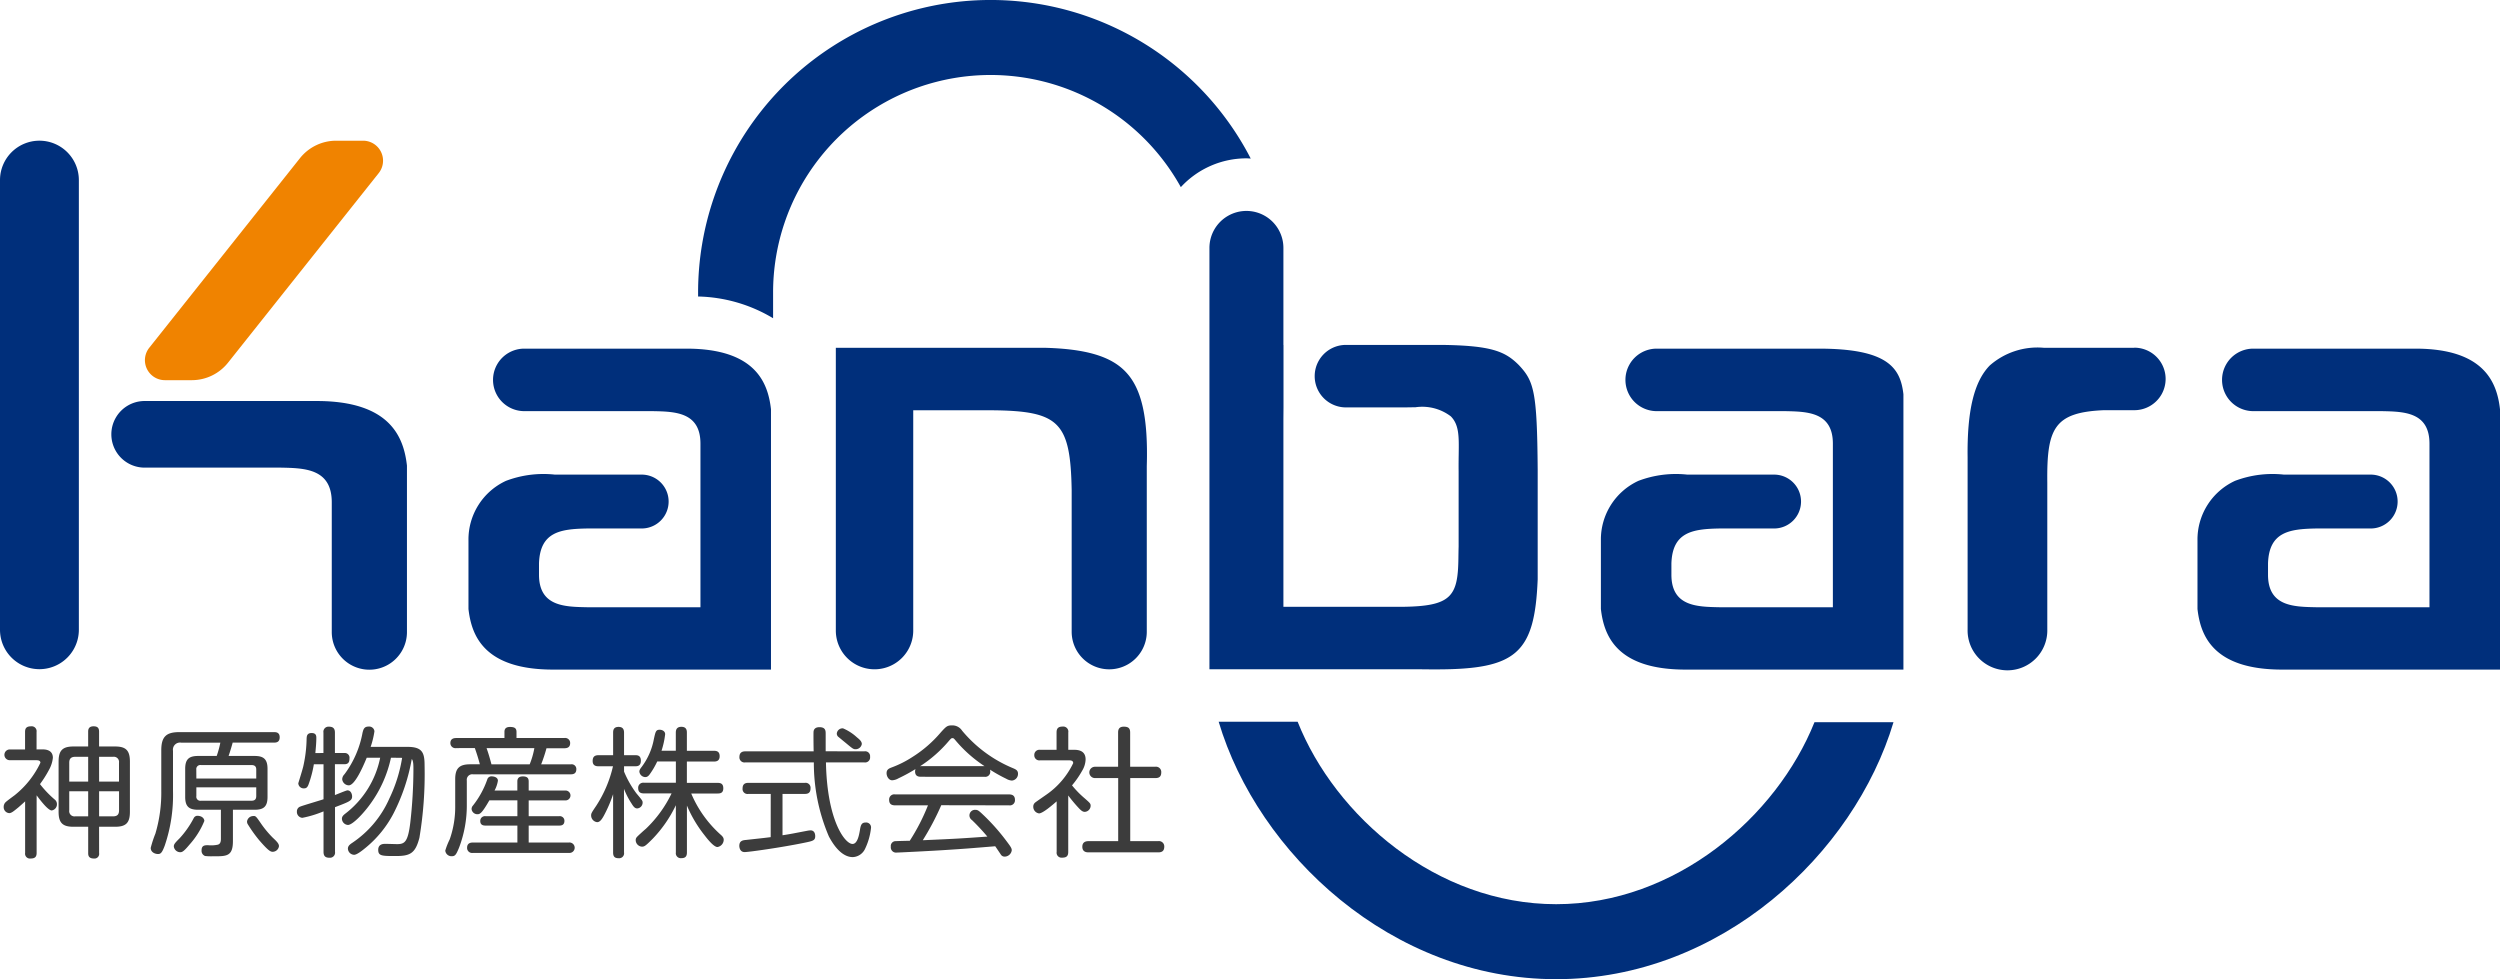<svg xmlns="http://www.w3.org/2000/svg" width="160" height="62.668" viewBox="0 0 160 62.668">
  <g id="グループ_196" data-name="グループ 196" transform="translate(-603.5 -328.487)">
    <g id="グループ_193" data-name="グループ 193">
      <path id="パス_143" data-name="パス 143" d="M606.193,376.447c.162,0,.691,0,.691.538a1.975,1.975,0,0,1-.233.744,7.171,7.171,0,0,1-.592.942,6.668,6.668,0,0,0,.942.986.372.372,0,0,1,.143.287.4.4,0,0,1-.332.412c-.242,0-.753-.681-.968-.968v3.686c0,.251-.108.358-.386.358a.311.311,0,0,1-.35-.358v-3.3c-.143.134-.287.26-.43.385-.3.242-.439.368-.592.368a.381.381,0,0,1-.35-.4.364.364,0,0,1,.036-.17c.045-.117.108-.161.664-.574a5.861,5.861,0,0,0,1.65-2.08c0-.162-.179-.162-.3-.162h-1.659a.345.345,0,1,1,0-.69h.977v-1.121c0-.206.063-.359.386-.359a.314.314,0,0,1,.35.359v1.121Zm3.65,6.636a.3.3,0,0,1-.341.349c-.358,0-.358-.242-.358-.349V381.4H608.2c-.673,0-.95-.233-.95-.951v-3.228c0-.708.26-.959.95-.959h.942v-.942c0-.117.009-.35.349-.35.3,0,.35.162.35.35v.942h1.022c.664,0,.951.224.951.959v3.228c0,.718-.269.951-.951.951h-1.022Zm-.7-4.574v-1.587h-.825c-.323,0-.386.179-.386.377v1.21Zm0,.619h-1.211v1.219a.337.337,0,0,0,.386.386h.825Zm.7-.619h1.273V377.3a.331.331,0,0,0-.376-.377h-.9Zm0,.619v1.605h.9c.313,0,.376-.179.376-.386v-1.219Z" fill="#3c3c3c"/>
      <path id="パス_144" data-name="パス 144" d="M619.789,376.868c.555,0,.833.18.833.825v1.794c0,.627-.251.825-.833.825h-1.382v2.008c0,.915-.358.969-1.1.969H617.1a3.325,3.325,0,0,1-.475-.018.353.353,0,0,1-.224-.368c0-.323.224-.323.413-.323a2,2,0,0,0,.636-.036c.126-.044.188-.143.188-.376v-1.856h-1.452c-.592,0-.834-.207-.834-.825v-1.794c0-.627.251-.825.834-.825h1.183a6.2,6.2,0,0,0,.233-.852h-2.51a.454.454,0,0,0-.52.521v2.582a10,10,0,0,1-.529,3.488c-.171.458-.26.538-.431.538s-.466-.1-.466-.394a7.278,7.278,0,0,1,.3-.915,9.162,9.162,0,0,0,.376-2.726V376.5c0-.888.341-1.157,1.157-1.157h6.053c.116,0,.368,0,.368.332,0,.314-.216.34-.368.34H618.39c-.018.081-.153.548-.26.852Zm-3.211,4.161a5.2,5.2,0,0,1-.959,1.524c-.359.431-.466.476-.583.476a.418.418,0,0,1-.412-.368c0-.144.08-.233.385-.538a6.007,6.007,0,0,0,.888-1.273.269.269,0,0,1,.224-.153C616.462,380.7,616.578,380.9,616.578,381.029Zm-.511-2.717H619.9v-.574c0-.125-.036-.287-.3-.287h-3.237a.259.259,0,0,0-.3.287Zm0,.565v.556a.258.258,0,0,0,.3.3H619.6c.242,0,.3-.135.3-.3v-.556Zm4.179,2.376a6.522,6.522,0,0,0,.708.843c.269.251.4.386.4.547a.414.414,0,0,1-.395.359c-.143,0-.278-.054-.888-.762a9.044,9.044,0,0,1-.726-1.023.36.36,0,0,1-.036-.143.4.4,0,0,1,.377-.359C619.869,380.7,619.869,380.706,620.246,381.253Z" fill="#3c3c3c"/>
      <path id="パス_145" data-name="パス 145" d="M624.2,376.68v-1.309a.326.326,0,0,1,.349-.377c.251,0,.386.1.386.377v1.309h.61a.3.3,0,0,1,.322.341c0,.2-.045.376-.322.376h-.61v1.973c.125-.045.726-.3.8-.3.206,0,.3.215.3.395,0,.269-.207.341-1.094.681v2.861a.326.326,0,0,1-.35.376c-.269,0-.385-.107-.385-.376v-2.592a7.051,7.051,0,0,1-1.355.413.377.377,0,0,1-.349-.4.32.32,0,0,1,.224-.323c.17-.071,1.246-.385,1.48-.466V377.4h-.619a7.109,7.109,0,0,1-.35,1.319c-.063.152-.134.224-.278.224a.344.344,0,0,1-.368-.323c0-.018.3-.959.332-1.148a8.544,8.544,0,0,0,.2-1.713c.009-.152.018-.358.322-.358s.3.206.3.323c0,.331-.045.762-.063.959Zm4.322.3a7.786,7.786,0,0,1-1.328,2.968c-.439.61-1.129,1.336-1.425,1.336a.41.41,0,0,1-.386-.4c0-.144.1-.233.215-.323a5.992,5.992,0,0,0,2.233-3.578h-.861c-.269.655-.771,1.766-1.148,1.766a.435.435,0,0,1-.421-.394.472.472,0,0,1,.144-.314,6.345,6.345,0,0,0,1.156-2.654c.054-.215.1-.4.386-.4a.336.336,0,0,1,.377.305,5.583,5.583,0,0,1-.243.995h2.368c.977,0,1.085.413,1.085,1.22a24.707,24.707,0,0,1-.332,4.6c-.26.995-.592,1.166-1.507,1.166-.887,0-1.129,0-1.129-.395s.358-.385.475-.385.628.018.726.018c.484,0,.7-.117.852-1.381a30.606,30.606,0,0,0,.2-3.4c0-.251,0-.565-.107-.663a12.325,12.325,0,0,1-1.157,3.461,7.033,7.033,0,0,1-1.776,2.2c-.206.17-.573.466-.753.466a.411.411,0,0,1-.4-.394c0-.171.125-.27.287-.377a6.6,6.6,0,0,0,2.367-2.834,9.411,9.411,0,0,0,.816-2.6Z" fill="#3c3c3c"/>
      <path id="パス_146" data-name="パス 146" d="M632.7,376.366a.322.322,0,0,1-.376-.323c0-.3.251-.322.376-.322h3.085v-.386c0-.117.018-.323.35-.323.3,0,.421.081.421.323v.386h3.058a.319.319,0,0,1,.376.322c0,.3-.224.332-.376.332h-1.139a9.692,9.692,0,0,1-.341,1.031h1.892a.3.3,0,0,1,.359.314c0,.323-.26.323-.359.323h-6.25a.353.353,0,0,0-.4.4v1.56a7.592,7.592,0,0,1-.5,2.744c-.18.43-.243.538-.458.538a.4.4,0,0,1-.421-.359,4.686,4.686,0,0,1,.287-.726,6.259,6.259,0,0,0,.349-2.161v-1.686c0-.708.279-.951.96-.951h.619c-.081-.3-.171-.609-.323-1.04Zm3.91,2.717V378.5c0-.116.027-.323.349-.323.261,0,.377.09.377.323v.583h2.314a.317.317,0,1,1,0,.628h-2.314v1.013h1.946a.294.294,0,0,1,.341.3c0,.3-.242.3-.341.3h-1.946v1.085H639.9a.335.335,0,1,1,0,.664H633.77a.321.321,0,0,1-.376-.332c0-.323.269-.332.376-.332h2.843v-1.085h-2.036c-.089,0-.34,0-.34-.287a.3.3,0,0,1,.34-.314h2.036v-1.013h-1.794c-.466.807-.591.888-.762.888a.372.372,0,0,1-.376-.332.33.33,0,0,1,.089-.224,5.752,5.752,0,0,0,.915-1.668.275.275,0,0,1,.287-.2c.108,0,.394.045.394.279a1.915,1.915,0,0,1-.215.627Zm.789-1.677a5.094,5.094,0,0,0,.3-1.04H634.64c.063.18.161.458.314,1.04Z" fill="#3c3c3c"/>
      <path id="パス_147" data-name="パス 147" d="M643.438,383.047a.315.315,0,0,1-.332.367c-.251,0-.367-.089-.367-.367v-3.731a8.6,8.6,0,0,1-.6,1.39c-.126.224-.251.4-.422.4a.437.437,0,0,1-.385-.431c0-.134.036-.188.332-.627a7.83,7.83,0,0,0,1.067-2.52h-.924c-.1,0-.377,0-.377-.332,0-.269.117-.376.377-.376h.933v-1.444c0-.126.009-.368.349-.368.26,0,.35.144.35.368v1.444h.735c.126,0,.341.018.341.349,0,.3-.161.359-.341.359h-.735v.341a6.472,6.472,0,0,0,.789,1.39c.4.475.4.484.4.609a.376.376,0,0,1-.341.359c-.153,0-.242-.108-.368-.314a4.935,4.935,0,0,1-.484-.941Zm4.3-3.776a7.385,7.385,0,0,0,1.865,2.619c.135.116.215.206.215.35a.48.48,0,0,1-.4.457c-.233,0-.628-.493-.834-.762a8.159,8.159,0,0,1-1.121-1.892v3c0,.26-.107.367-.367.367a.317.317,0,0,1-.341-.367v-3.022a8.114,8.114,0,0,1-1.489,2.152c-.448.448-.52.5-.681.5a.423.423,0,0,1-.4-.422.271.271,0,0,1,.072-.188c.036-.054.484-.457.574-.529a7.772,7.772,0,0,0,1.65-2.269H644.72c-.161,0-.376-.026-.376-.34a.322.322,0,0,1,.376-.341h2.036v-1.363h-1.193a5.14,5.14,0,0,1-.466.8c-.1.144-.188.2-.3.2a.392.392,0,0,1-.377-.349c0-.072.018-.135.135-.287a4.231,4.231,0,0,0,.789-1.776c.107-.5.134-.619.377-.619.143,0,.349.081.349.288a5.339,5.339,0,0,1-.233,1.058h.915V375.38c0-.162.036-.377.358-.377.341,0,.35.251.35.377v1.157h1.722c.188,0,.376.044.376.349,0,.323-.242.341-.376.341h-1.722v1.363h1.964c.224,0,.367.072.367.35,0,.314-.215.331-.367.331Z" fill="#3c3c3c"/>
      <path id="パス_148" data-name="パス 148" d="M658.817,376.573a.315.315,0,0,1,.368.349.32.32,0,0,1-.368.359h-2.456c.071,3.73,1.219,5.219,1.7,5.219.323,0,.422-.6.467-.843.053-.332.089-.529.376-.529a.313.313,0,0,1,.341.349,4.087,4.087,0,0,1-.386,1.346.912.912,0,0,1-.78.519c-.753,0-1.291-.869-1.533-1.327a11.956,11.956,0,0,1-.96-4.734H651.2a.325.325,0,0,1-.377-.35c0-.3.2-.358.377-.358h4.375c-.009-.18-.017-1.139-.009-1.247.018-.242.207-.3.377-.3.4,0,.4.242.4.431v1.112Zm-5.99,2.725h-1.434a.316.316,0,0,1-.368-.349c0-.278.153-.359.368-.359h3.613a.317.317,0,0,1,.368.35c0,.3-.17.358-.368.358h-1.425v2.646c.582-.09.681-.117,1.578-.287a1.487,1.487,0,0,1,.215-.027c.287,0,.3.3.3.368,0,.286-.152.313-.717.43-1.462.3-3.533.592-3.8.592-.341,0-.341-.377-.341-.4,0-.323.224-.359.421-.376.978-.108,1.094-.117,1.587-.18Zm5.515-3.622c.2.161.314.278.314.43a.4.4,0,0,1-.4.332c-.134,0-.179-.027-.618-.395-.144-.116-.511-.421-.511-.421a.29.29,0,0,1-.072-.188.368.368,0,0,1,.4-.332A3.07,3.07,0,0,1,658.342,375.676Z" fill="#3c3c3c"/>
      <path id="パス_149" data-name="パス 149" d="M662.441,378.2c-.206,0-.376-.062-.376-.349a.588.588,0,0,1,.027-.144A10.754,10.754,0,0,1,661,378.3a.917.917,0,0,1-.4.126c-.2,0-.359-.225-.359-.458s.153-.3.332-.367a6.7,6.7,0,0,0,1.318-.664,7.868,7.868,0,0,0,1.82-1.578c.35-.386.413-.448.727-.448a.746.746,0,0,1,.637.34,8.421,8.421,0,0,0,3.246,2.395c.188.08.331.143.331.358a.427.427,0,0,1-.394.44.83.83,0,0,1-.359-.117,9.524,9.524,0,0,1-1.04-.583.374.374,0,0,1,.018.126.321.321,0,0,1-.377.331Zm1.3,1.821a17.161,17.161,0,0,1-1.183,2.241c2.232-.1,2.241-.1,4.134-.233a13.965,13.965,0,0,0-.987-1.058.357.357,0,0,1,.224-.654c.162,0,.225.062.574.394a13.143,13.143,0,0,1,1.408,1.6c.3.395.341.476.341.6a.466.466,0,0,1-.458.4.28.28,0,0,1-.242-.135c-.053-.081-.3-.448-.358-.529-1.632.135-2.081.171-3.219.242-.951.063-2.968.162-3.076.162a.337.337,0,0,1-.386-.377.312.312,0,0,1,.252-.35c.1-.009.806-.027.959-.027a12.925,12.925,0,0,0,1.166-2.268h-2.1c-.179,0-.385-.045-.385-.35a.329.329,0,0,1,.385-.35h7.282c.161,0,.385.036.385.35a.326.326,0,0,1-.376.35Zm-1.3-2.5h4.071a8.494,8.494,0,0,1-1.829-1.614c-.135-.161-.152-.179-.224-.179s-.09.018-.224.17a8.238,8.238,0,0,1-1.857,1.632Z" fill="#3c3c3c"/>
      <path id="パス_150" data-name="パス 150" d="M672.207,376.474c.216,0,.772,0,.772.618a1.488,1.488,0,0,1-.224.727,5.938,5.938,0,0,1-.646.932,6.155,6.155,0,0,0,.816.834c.341.3.376.332.376.476a.4.4,0,0,1-.367.385c-.117,0-.2-.045-.359-.206a9.358,9.358,0,0,1-.708-.843v3.614c0,.278-.126.367-.4.367a.316.316,0,0,1-.341-.367v-3.237c-.269.233-.887.771-1.129.771a.429.429,0,0,1-.368-.431.326.326,0,0,1,.117-.26c.035-.035.609-.43.708-.5a5.14,5.14,0,0,0,1.731-2.026c0-.18-.171-.18-.314-.18h-1.8a.321.321,0,0,1-.376-.331.326.326,0,0,1,.376-.341h1.049v-1.112c0-.287.135-.377.4-.377a.323.323,0,0,1,.35.377v1.112Zm5.228,1.085a.337.337,0,0,1,.386.35c0,.277-.126.376-.386.376h-1.6v4.035h1.793a.339.339,0,0,1,.386.341c0,.269-.125.377-.386.377h-4.447c-.108,0-.412,0-.412-.359,0-.332.26-.359.412-.359h1.883v-4.035H673.58a.363.363,0,1,1,0-.726h1.479v-2.188c0-.135.018-.377.359-.377.287,0,.412.09.412.377v2.188Z" fill="#3c3c3c"/>
    </g>
    <g id="グループ_195" data-name="グループ 195">
      <path id="パス_151" data-name="パス 151" d="M618.092,351.7l9.646-12.134a1.279,1.279,0,0,0-1-2.074h-1.723a2.962,2.962,0,0,0-2.317,1.118l-9.645,12.133a1.279,1.279,0,0,0,1,2.075h1.722A2.959,2.959,0,0,0,618.092,351.7Z" fill="#f08300"/>
      <g id="グループ_194" data-name="グループ 194">
        <path id="パス_152" data-name="パス 152" d="M670.34,350.745H656.993v18.1a2.477,2.477,0,0,0,4.954,0v-14.1H667c4.293.041,5.006.753,5.087,5.1v9.075a2.4,2.4,0,1,0,4.807,0v-10.6c.092-3.088-.32-4.944-1.334-6.016C674.615,351.29,673,350.813,670.34,350.745Z" fill="#002f7b"/>
        <path id="パス_153" data-name="パス 153" d="M740.1,350.745h-5.8a4.626,4.626,0,0,0-3.456,1.133c-1.006,1.029-1.456,2.9-1.417,5.9v10.987a2.551,2.551,0,1,0,5.1,0v-9.4c-.039-3.462.427-4.489,3.624-4.626H740.1a2,2,0,1,0,0-4Z" fill="#002f7b"/>
        <path id="パス_154" data-name="パス 154" d="M719.9,350.8H709.528a2,2,0,1,0,0,4h8.219c1.433.028,3.057.06,3.057,2.08v10.47h-7.276c-1.433-.028-3.058-.061-3.058-2.081v-.718c.062-2.022,1.363-2.208,3.073-2.241h3.5a1.723,1.723,0,0,0,1.723-1.724h0a1.723,1.723,0,0,0-1.723-1.724h-5.558a6.766,6.766,0,0,0-3.128.4,4.133,4.133,0,0,0-2.4,3.8v4.4c.191,1.677.975,3.879,5.418,3.879h13.944V353.721C725.128,352.043,724.343,350.8,719.9,350.8Z" fill="#002f7b"/>
        <path id="パス_155" data-name="パス 155" d="M758.082,350.8H747.711a2,2,0,1,0,0,4h8.218c1.433.028,3.057.06,3.057,2.08v10.47H751.71c-1.433-.028-3.057-.061-3.057-2.081v-.718c.062-2.022,1.362-2.208,3.072-2.241h3.5a1.723,1.723,0,0,0,1.723-1.724h0a1.723,1.723,0,0,0-1.723-1.724h-5.558a6.766,6.766,0,0,0-3.128.4,4.132,4.132,0,0,0-2.4,3.8v4.4c.19,1.677.974,3.879,5.418,3.879H763.5V354.679C763.31,353,762.526,350.8,758.082,350.8Z" fill="#002f7b"/>
        <path id="パス_156" data-name="パス 156" d="M695.4,371.328h0c5.16,0,6.318-1.029,6.512-5.76v-7.011c-.037-5.029-.235-5.673-1.212-6.711-.875-.875-1.757-1.247-4.941-1.285H689.64a2,2,0,0,0,0,4h3.817c.225-.005.432-.008.622-.008a3.019,3.019,0,0,1,2.273.58c.532.539.521,1.286.505,2.416-.005.321-.01.687-.005,1.114v4.8c-.008.271-.01.518-.014.744-.029,2.456-.453,3.079-3.584,3.116h-7.616v-12l.006-.757v-4h-.006v-6.212a2.367,2.367,0,1,0-4.734,0v26.968h13.591Q694.967,371.328,695.4,371.328Z" fill="#002f7b"/>
        <path id="パス_157" data-name="パス 157" d="M606.023,337.491a2.524,2.524,0,0,0-2.523,2.523v28.777a2.523,2.523,0,1,0,5.047,0V340.014A2.524,2.524,0,0,0,606.023,337.491Z" fill="#002f7b"/>
        <path id="パス_158" data-name="パス 158" d="M623.769,354.152H612.712a2.132,2.132,0,0,0,0,4.263h8.761c1.529.031,3.26.064,3.26,2.218v8.309a2.406,2.406,0,0,0,4.812,0V358.288C629.342,356.5,628.507,354.152,623.769,354.152Z" fill="#002f7b"/>
        <path id="パス_159" data-name="パス 159" d="M647.425,350.8H637.054a2,2,0,1,0,0,4h8.218c1.433.028,3.057.059,3.057,2.08v10.47h-7.276c-1.433-.028-3.057-.061-3.057-2.081v-.718c.062-2.022,1.362-2.208,3.072-2.241h3.5a1.724,1.724,0,0,0,0-3.448H639.01a6.766,6.766,0,0,0-3.128.4,4.132,4.132,0,0,0-2.4,3.8v4.4c.19,1.677.974,3.879,5.418,3.879h13.943V354.679C652.653,353,651.869,350.8,647.425,350.8Z" fill="#002f7b"/>
        <path id="パス_160" data-name="パス 160" d="M683.547,338.635a18.724,18.724,0,0,0-35.369,8.584v.244a9.724,9.724,0,0,1,4.8,1.391v-1.635a13.918,13.918,0,0,1,26.095-6.755,5.709,5.709,0,0,1,4.2-1.843C683.364,338.621,683.455,338.631,683.547,338.635Z" fill="#002f7b"/>
        <path id="パス_161" data-name="パス 161" d="M703.094,386.355c-7.657,0-14.136-5.622-16.546-11.678h-5.054c2.508,8.424,11.059,16.478,21.6,16.478s19.071-8.035,21.59-16.447h-5.057C717.207,380.752,710.737,386.355,703.094,386.355Z" fill="#002f7b"/>
      </g>
    </g>
  </g>
</svg>

